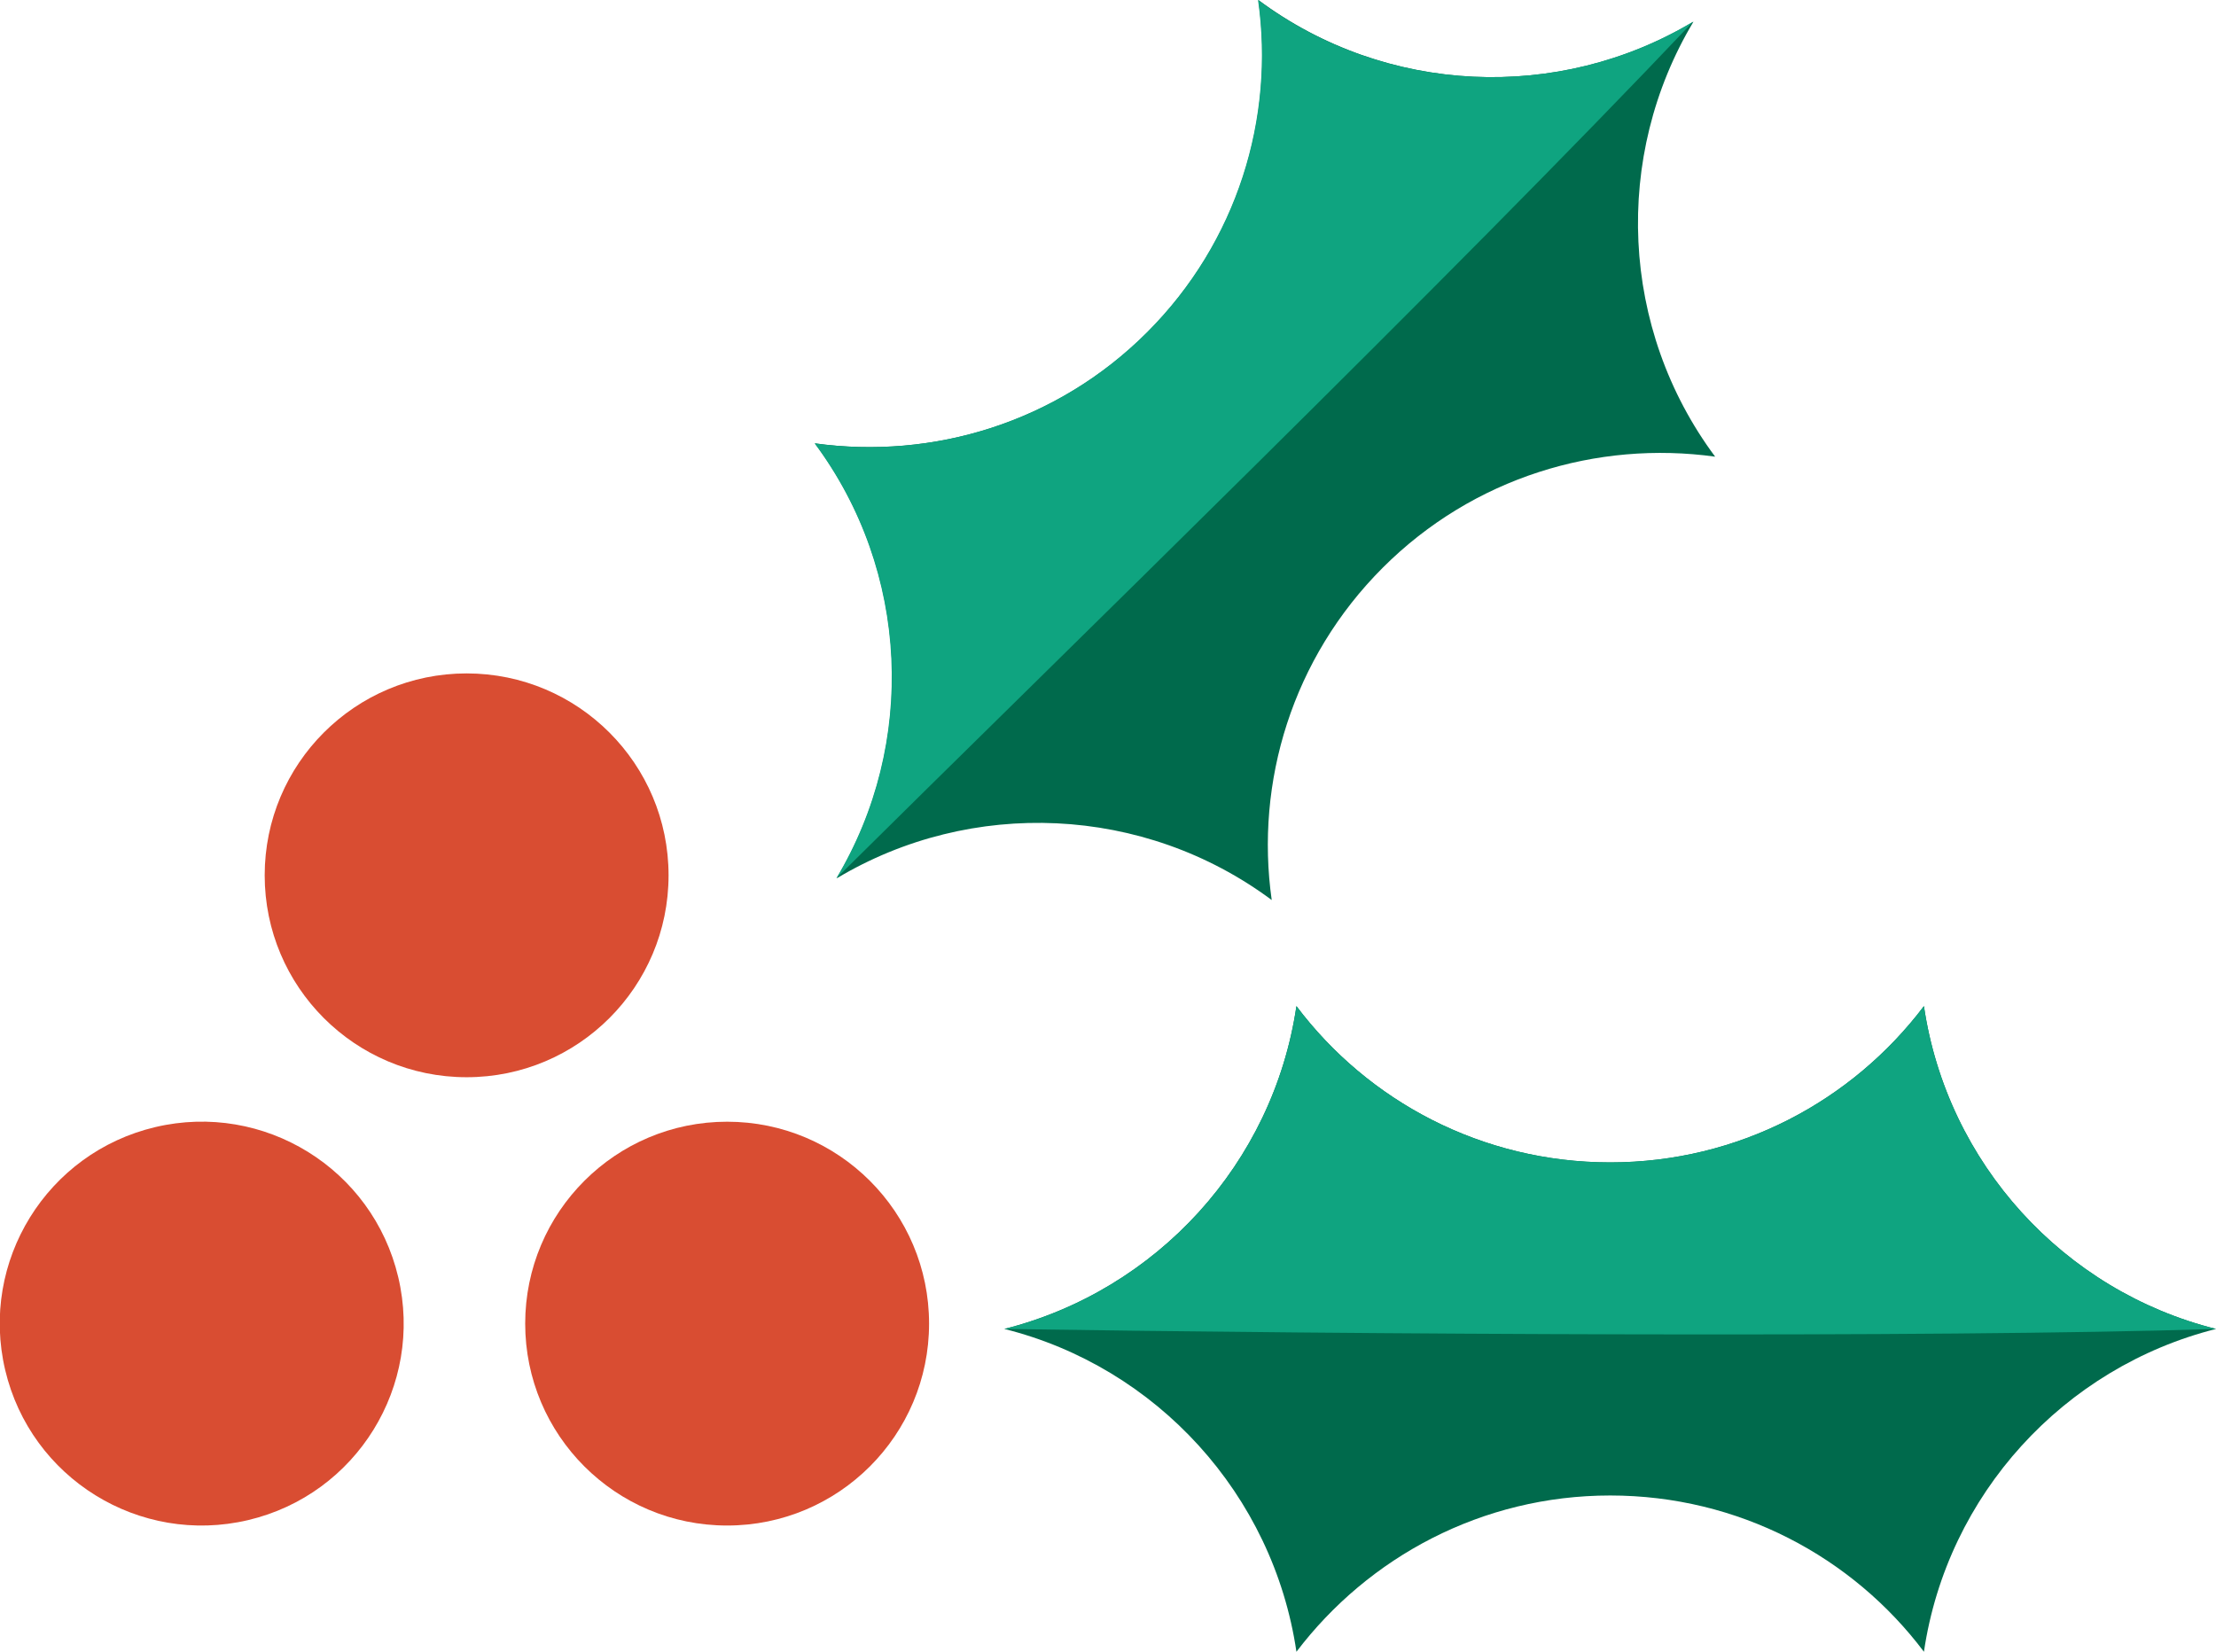 <?xml version="1.0" encoding="UTF-8"?>
<svg id="Layer_2" data-name="Layer 2" xmlns="http://www.w3.org/2000/svg" viewBox="0 0 58.27 43.44">
  <defs>
    <style>
      .cls-1 {
        fill: #006a4c;
      }

      .cls-2 {
        fill: #0fa480;
      }

      .cls-3 {
        fill: #d94d32;
      }
    </style>
  </defs>
  <g id="graphics">
    <g>
      <path class="cls-1" d="M36.36,14.93c-2.38,2.38-3.36,5.64-2.92,8.74-3.36-2.5-7.9-2.69-11.44-.57,2.12-3.54,1.93-8.08-.57-11.44,3.1.43,6.36-.54,8.74-2.92,2.38-2.38,3.36-5.64,2.92-8.74,3.36,2.5,7.9,2.69,11.44.57-2.12,3.54-1.93,8.08.57,11.44-3.1-.43-6.36.54-8.74,2.92Z"/>
      <path class="cls-2" d="M21.99,23.1c2.12-3.54,1.93-8.08-.57-11.44,3.1.43,6.36-.54,8.74-2.92,2.38-2.38,3.36-5.64,2.92-8.74,3.36,2.5,7.9,2.69,11.44.57-6.42,6.78-16.69,16.74-22.53,22.53Z"/>
      <path class="cls-1" d="M42.34,39.33c-3.37,0-6.36,1.62-8.25,4.11-.61-4.14-3.68-7.49-7.68-8.49,4-1.01,7.07-4.35,7.68-8.49,1.88,2.5,4.88,4.11,8.25,4.11s6.36-1.61,8.25-4.11c.61,4.14,3.68,7.49,7.68,8.49-4,1.01-7.07,4.35-7.68,8.49-1.88-2.5-4.88-4.11-8.25-4.11Z"/>
      <path class="cls-2" d="M26.41,34.95c4-1.01,7.07-4.35,7.68-8.49,1.88,2.5,4.88,4.11,8.25,4.11s6.36-1.61,8.25-4.11c.61,4.14,3.68,7.49,7.68,8.49-7.48.24-22.75.14-31.86,0Z"/>
      <g>
        <circle class="cls-3" cx="19.12" cy="34.81" r="5.31"/>
        <circle class="cls-3" cx="5.31" cy="34.81" r="5.31" transform="translate(-7.86 2.15) rotate(-13.28)"/>
        <circle class="cls-3" cx="12.27" cy="23.02" r="5.31"/>
      </g>
    </g>
  </g>
</svg>